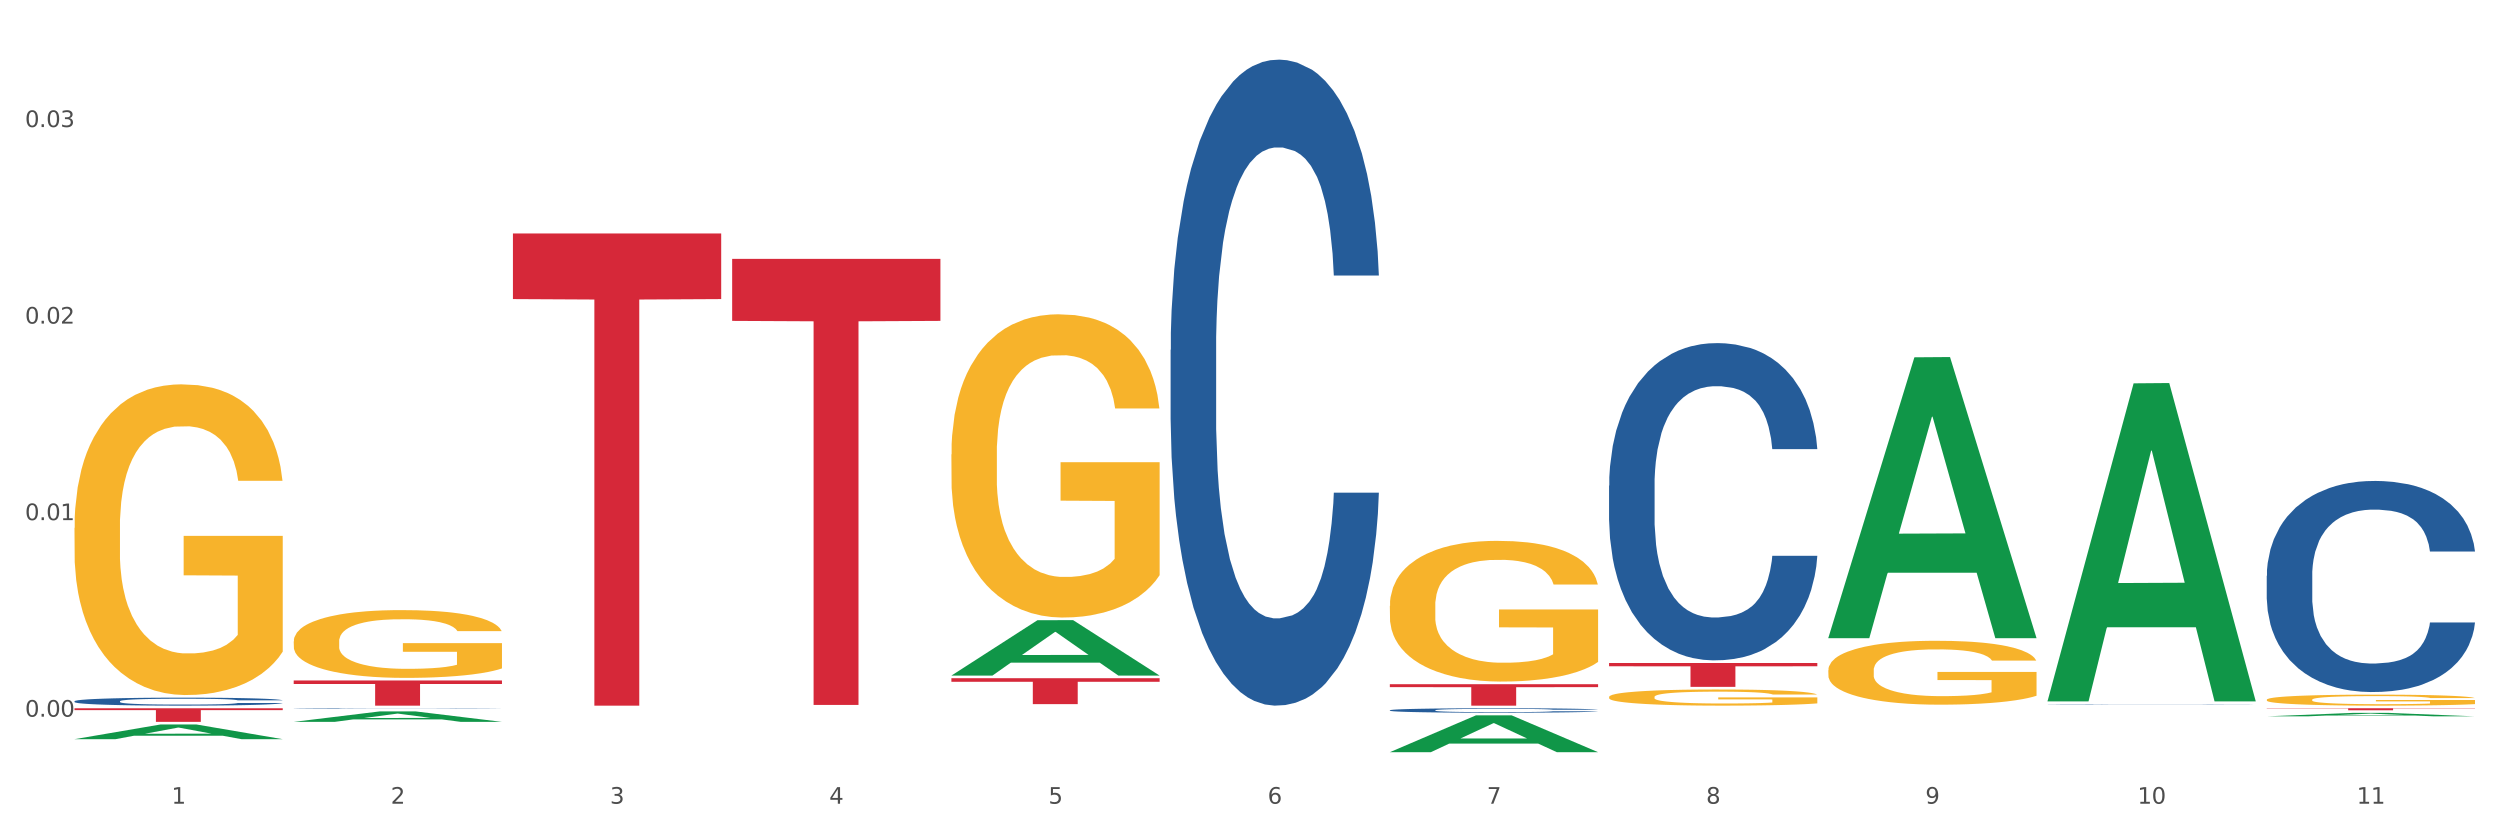 <?xml version="1.0" encoding="utf-8" standalone="no"?>
<!DOCTYPE svg PUBLIC "-//W3C//DTD SVG 1.1//EN"
  "http://www.w3.org/Graphics/SVG/1.1/DTD/svg11.dtd">
<svg xmlns:xlink="http://www.w3.org/1999/xlink" width="1080pt" height="360pt" viewBox="0 0 1080 360" xmlns="http://www.w3.org/2000/svg" version="1.1">
 <rect x="0" y="0" width="1080" height="360" fill="#333333" stroke="none"/>
 <defs>
  <style type="text/css">*{stroke-linejoin: round; stroke-linecap: butt}</style>
 </defs>
 <g id="figure_1">
  <g id="patch_1">
   <path d="M 0 360 
L 1080 360 
L 1080 0 
L 0 0 
z
" style="fill: #ffffff; stroke: #ffffff; stroke-linejoin: miter"/>
  </g>
  <g id="axes_1">
   <g id="matplotlib.axis_1">
    <g id="xtick_1">
     <g id="text_1">
      <!-- 1 -->
      <g style="fill: #4d4d4d" transform="translate(74.106 347.204) scale(0.096 -0.096)">
       <defs>
        <path id="DejaVuSans-31" d="M 794 531 
L 1825 531 
L 1825 4091 
L 703 3866 
L 703 4441 
L 1819 4666 
L 2450 4666 
L 2450 531 
L 3481 531 
L 3481 0 
L 794 0 
L 794 531 
z
" transform="scale(0.016)"/>
       </defs>
       <use xlink:href="#DejaVuSans-31"/>
      </g>
     </g>
    </g>
    <g id="xtick_2">
     <g id="text_2">
      <!-- 2 -->
      <g style="fill: #4d4d4d" transform="translate(168.812 347.204) scale(0.096 -0.096)">
       <defs>
        <path id="DejaVuSans-32" d="M 1228 531 
L 3431 531 
L 3431 0 
L 469 0 
L 469 531 
Q 828 903 1448 1529 
Q 2069 2156 2228 2338 
Q 2531 2678 2651 2914 
Q 2772 3150 2772 3378 
Q 2772 3750 2511 3984 
Q 2250 4219 1831 4219 
Q 1534 4219 1204 4116 
Q 875 4013 500 3803 
L 500 4441 
Q 881 4594 1212 4672 
Q 1544 4750 1819 4750 
Q 2544 4750 2975 4387 
Q 3406 4025 3406 3419 
Q 3406 3131 3298 2873 
Q 3191 2616 2906 2266 
Q 2828 2175 2409 1742 
Q 1991 1309 1228 531 
z
" transform="scale(0.016)"/>
       </defs>
       <use xlink:href="#DejaVuSans-32"/>
      </g>
     </g>
    </g>
    <g id="xtick_3">
     <g id="text_3">
      <!-- 3 -->
      <g style="fill: #4d4d4d" transform="translate(263.517 347.204) scale(0.096 -0.096)">
       <defs>
        <path id="DejaVuSans-33" d="M 2597 2516 
Q 3050 2419 3304 2112 
Q 3559 1806 3559 1356 
Q 3559 666 3084 287 
Q 2609 -91 1734 -91 
Q 1441 -91 1130 -33 
Q 819 25 488 141 
L 488 750 
Q 750 597 1062 519 
Q 1375 441 1716 441 
Q 2309 441 2620 675 
Q 2931 909 2931 1356 
Q 2931 1769 2642 2001 
Q 2353 2234 1838 2234 
L 1294 2234 
L 1294 2753 
L 1863 2753 
Q 2328 2753 2575 2939 
Q 2822 3125 2822 3475 
Q 2822 3834 2567 4026 
Q 2313 4219 1838 4219 
Q 1578 4219 1281 4162 
Q 984 4106 628 3988 
L 628 4550 
Q 988 4650 1302 4700 
Q 1616 4750 1894 4750 
Q 2613 4750 3031 4423 
Q 3450 4097 3450 3541 
Q 3450 3153 3228 2886 
Q 3006 2619 2597 2516 
z
" transform="scale(0.016)"/>
       </defs>
       <use xlink:href="#DejaVuSans-33"/>
      </g>
     </g>
    </g>
    <g id="xtick_4">
     <g id="text_4">
      <!-- 4 -->
      <g style="fill: #4d4d4d" transform="translate(358.223 347.204) scale(0.096 -0.096)">
       <defs>
        <path id="DejaVuSans-34" d="M 2419 4116 
L 825 1625 
L 2419 1625 
L 2419 4116 
z
M 2253 4666 
L 3047 4666 
L 3047 1625 
L 3713 1625 
L 3713 1100 
L 3047 1100 
L 3047 0 
L 2419 0 
L 2419 1100 
L 313 1100 
L 313 1709 
L 2253 4666 
z
" transform="scale(0.016)"/>
       </defs>
       <use xlink:href="#DejaVuSans-34"/>
      </g>
     </g>
    </g>
    <g id="xtick_5">
     <g id="text_5">
      <!-- 5 -->
      <g style="fill: #4d4d4d" transform="translate(452.928 347.204) scale(0.096 -0.096)">
       <defs>
        <path id="DejaVuSans-35" d="M 691 4666 
L 3169 4666 
L 3169 4134 
L 1269 4134 
L 1269 2991 
Q 1406 3038 1543 3061 
Q 1681 3084 1819 3084 
Q 2600 3084 3056 2656 
Q 3513 2228 3513 1497 
Q 3513 744 3044 326 
Q 2575 -91 1722 -91 
Q 1428 -91 1123 -41 
Q 819 9 494 109 
L 494 744 
Q 775 591 1075 516 
Q 1375 441 1709 441 
Q 2250 441 2565 725 
Q 2881 1009 2881 1497 
Q 2881 1984 2565 2268 
Q 2250 2553 1709 2553 
Q 1456 2553 1204 2497 
Q 953 2441 691 2322 
L 691 4666 
z
" transform="scale(0.016)"/>
       </defs>
       <use xlink:href="#DejaVuSans-35"/>
      </g>
     </g>
    </g>
    <g id="xtick_6">
     <g id="text_6">
      <!-- 6 -->
      <g style="fill: #4d4d4d" transform="translate(547.634 347.204) scale(0.096 -0.096)">
       <defs>
        <path id="DejaVuSans-36" d="M 2113 2584 
Q 1688 2584 1439 2293 
Q 1191 2003 1191 1497 
Q 1191 994 1439 701 
Q 1688 409 2113 409 
Q 2538 409 2786 701 
Q 3034 994 3034 1497 
Q 3034 2003 2786 2293 
Q 2538 2584 2113 2584 
z
M 3366 4563 
L 3366 3988 
Q 3128 4100 2886 4159 
Q 2644 4219 2406 4219 
Q 1781 4219 1451 3797 
Q 1122 3375 1075 2522 
Q 1259 2794 1537 2939 
Q 1816 3084 2150 3084 
Q 2853 3084 3261 2657 
Q 3669 2231 3669 1497 
Q 3669 778 3244 343 
Q 2819 -91 2113 -91 
Q 1303 -91 875 529 
Q 447 1150 447 2328 
Q 447 3434 972 4092 
Q 1497 4750 2381 4750 
Q 2619 4750 2861 4703 
Q 3103 4656 3366 4563 
z
" transform="scale(0.016)"/>
       </defs>
       <use xlink:href="#DejaVuSans-36"/>
      </g>
     </g>
    </g>
    <g id="xtick_7">
     <g id="text_7">
      <!-- 7 -->
      <g style="fill: #4d4d4d" transform="translate(642.339 347.204) scale(0.096 -0.096)">
       <defs>
        <path id="DejaVuSans-37" d="M 525 4666 
L 3525 4666 
L 3525 4397 
L 1831 0 
L 1172 0 
L 2766 4134 
L 525 4134 
L 525 4666 
z
" transform="scale(0.016)"/>
       </defs>
       <use xlink:href="#DejaVuSans-37"/>
      </g>
     </g>
    </g>
    <g id="xtick_8">
     <g id="text_8">
      <!-- 8 -->
      <g style="fill: #4d4d4d" transform="translate(737.044 347.204) scale(0.096 -0.096)">
       <defs>
        <path id="DejaVuSans-38" d="M 2034 2216 
Q 1584 2216 1326 1975 
Q 1069 1734 1069 1313 
Q 1069 891 1326 650 
Q 1584 409 2034 409 
Q 2484 409 2743 651 
Q 3003 894 3003 1313 
Q 3003 1734 2745 1975 
Q 2488 2216 2034 2216 
z
M 1403 2484 
Q 997 2584 770 2862 
Q 544 3141 544 3541 
Q 544 4100 942 4425 
Q 1341 4750 2034 4750 
Q 2731 4750 3128 4425 
Q 3525 4100 3525 3541 
Q 3525 3141 3298 2862 
Q 3072 2584 2669 2484 
Q 3125 2378 3379 2068 
Q 3634 1759 3634 1313 
Q 3634 634 3220 271 
Q 2806 -91 2034 -91 
Q 1263 -91 848 271 
Q 434 634 434 1313 
Q 434 1759 690 2068 
Q 947 2378 1403 2484 
z
M 1172 3481 
Q 1172 3119 1398 2916 
Q 1625 2713 2034 2713 
Q 2441 2713 2670 2916 
Q 2900 3119 2900 3481 
Q 2900 3844 2670 4047 
Q 2441 4250 2034 4250 
Q 1625 4250 1398 4047 
Q 1172 3844 1172 3481 
z
" transform="scale(0.016)"/>
       </defs>
       <use xlink:href="#DejaVuSans-38"/>
      </g>
     </g>
    </g>
    <g id="xtick_9">
     <g id="text_9">
      <!-- 9 -->
      <g style="fill: #4d4d4d" transform="translate(831.75 347.204) scale(0.096 -0.096)">
       <defs>
        <path id="DejaVuSans-39" d="M 703 97 
L 703 672 
Q 941 559 1184 500 
Q 1428 441 1663 441 
Q 2288 441 2617 861 
Q 2947 1281 2994 2138 
Q 2813 1869 2534 1725 
Q 2256 1581 1919 1581 
Q 1219 1581 811 2004 
Q 403 2428 403 3163 
Q 403 3881 828 4315 
Q 1253 4750 1959 4750 
Q 2769 4750 3195 4129 
Q 3622 3509 3622 2328 
Q 3622 1225 3098 567 
Q 2575 -91 1691 -91 
Q 1453 -91 1209 -44 
Q 966 3 703 97 
z
M 1959 2075 
Q 2384 2075 2632 2365 
Q 2881 2656 2881 3163 
Q 2881 3666 2632 3958 
Q 2384 4250 1959 4250 
Q 1534 4250 1286 3958 
Q 1038 3666 1038 3163 
Q 1038 2656 1286 2365 
Q 1534 2075 1959 2075 
z
" transform="scale(0.016)"/>
       </defs>
       <use xlink:href="#DejaVuSans-39"/>
      </g>
     </g>
    </g>
    <g id="xtick_10">
     <g id="text_10">
      <!-- 10 -->
      <g style="fill: #4d4d4d" transform="translate(923.401 347.204) scale(0.096 -0.096)">
       <defs>
        <path id="DejaVuSans-30" d="M 2034 4250 
Q 1547 4250 1301 3770 
Q 1056 3291 1056 2328 
Q 1056 1369 1301 889 
Q 1547 409 2034 409 
Q 2525 409 2770 889 
Q 3016 1369 3016 2328 
Q 3016 3291 2770 3770 
Q 2525 4250 2034 4250 
z
M 2034 4750 
Q 2819 4750 3233 4129 
Q 3647 3509 3647 2328 
Q 3647 1150 3233 529 
Q 2819 -91 2034 -91 
Q 1250 -91 836 529 
Q 422 1150 422 2328 
Q 422 3509 836 4129 
Q 1250 4750 2034 4750 
z
" transform="scale(0.016)"/>
       </defs>
       <use xlink:href="#DejaVuSans-31"/>
       <use xlink:href="#DejaVuSans-30" transform="translate(63.623 0)"/>
      </g>
     </g>
    </g>
    <g id="xtick_11">
     <g id="text_11">
      <!-- 11 -->
      <g style="fill: #4d4d4d" transform="translate(1018.107 347.204) scale(0.096 -0.096)">
       <use xlink:href="#DejaVuSans-31"/>
       <use xlink:href="#DejaVuSans-31" transform="translate(63.623 0)"/>
      </g>
     </g>
    </g>
    <g id="xtick_12"/>
    <g id="xtick_13"/>
    <g id="xtick_14"/>
    <g id="xtick_15"/>
    <g id="xtick_16"/>
    <g id="xtick_17"/>
    <g id="xtick_18"/>
    <g id="xtick_19"/>
    <g id="xtick_20"/>
    <g id="xtick_21"/>
   </g>
   <g id="matplotlib.axis_2">
    <g id="ytick_1">
     <g id="text_12">
      <!-- 0.00 -->
      <g style="fill: #4d4d4d" transform="translate(10.8 309.607) scale(0.096 -0.096)">
       <defs>
        <path id="DejaVuSans-2e" d="M 684 794 
L 1344 794 
L 1344 0 
L 684 0 
L 684 794 
z
" transform="scale(0.016)"/>
       </defs>
       <use xlink:href="#DejaVuSans-30"/>
       <use xlink:href="#DejaVuSans-2e" transform="translate(63.623 0)"/>
       <use xlink:href="#DejaVuSans-30" transform="translate(95.41 0)"/>
       <use xlink:href="#DejaVuSans-30" transform="translate(159.033 0)"/>
      </g>
     </g>
    </g>
    <g id="ytick_2">
     <g id="text_13">
      <!-- 0.01 -->
      <g style="fill: #4d4d4d" transform="translate(10.8 224.701) scale(0.096 -0.096)">
       <use xlink:href="#DejaVuSans-30"/>
       <use xlink:href="#DejaVuSans-2e" transform="translate(63.623 0)"/>
       <use xlink:href="#DejaVuSans-30" transform="translate(95.41 0)"/>
       <use xlink:href="#DejaVuSans-31" transform="translate(159.033 0)"/>
      </g>
     </g>
    </g>
    <g id="ytick_3">
     <g id="text_14">
      <!-- 0.02 -->
      <g style="fill: #4d4d4d" transform="translate(10.8 139.795) scale(0.096 -0.096)">
       <use xlink:href="#DejaVuSans-30"/>
       <use xlink:href="#DejaVuSans-2e" transform="translate(63.623 0)"/>
       <use xlink:href="#DejaVuSans-30" transform="translate(95.41 0)"/>
       <use xlink:href="#DejaVuSans-32" transform="translate(159.033 0)"/>
      </g>
     </g>
    </g>
    <g id="ytick_4">
     <g id="text_15">
      <!-- 0.03 -->
      <g style="fill: #4d4d4d" transform="translate(10.8 54.889) scale(0.096 -0.096)">
       <use xlink:href="#DejaVuSans-30"/>
       <use xlink:href="#DejaVuSans-2e" transform="translate(63.623 0)"/>
       <use xlink:href="#DejaVuSans-30" transform="translate(95.41 0)"/>
       <use xlink:href="#DejaVuSans-33" transform="translate(159.033 0)"/>
      </g>
     </g>
    </g>
    <g id="ytick_5"/>
    <g id="ytick_6"/>
    <g id="ytick_7"/>
   </g>
   <g id="PolyCollection_1">
    <path d="M 32.175 319.317 
L 32.268 319.311 
L 69.369 312.967 
L 84.766 312.961 
L 122.145 319.329 
L 104.337 319.329 
L 96.267 317.846 
L 57.96 317.846 
L 57.682 317.87 
L 49.891 319.329 
L 32.175 319.329 
L 32.175 319.317 
L 62.783 316.961 
L 91.444 316.955 
L 77.253 314.318 
L 77.067 314.307 
L 76.882 314.324 
L 62.691 316.955 
L 62.783 316.961 
L 32.175 319.317 
z
" clip-path="url(#p301317fe0a)" style="fill: #109648"/>
    <path d="M 600.408 295.562 
L 690.378 295.562 
L 690.378 296.851 
L 654.987 296.86 
L 654.987 304.839 
L 635.586 304.839 
L 635.586 296.86 
L 600.408 296.851 
L 600.408 295.571 
L 600.408 295.562 
z
" clip-path="url(#p301317fe0a)" style="fill: #d62839"/>
    <path d="M 410.997 292.987 
L 500.967 292.987 
L 500.967 294.542 
L 465.576 294.552 
L 465.576 304.177 
L 446.175 304.177 
L 446.175 294.552 
L 410.997 294.542 
L 410.997 292.997 
L 410.997 292.987 
z
" clip-path="url(#p301317fe0a)" style="fill: #d62839"/>
    <path d="M 32.175 228.058 
L 32.281 227.935 
L 32.281 223.522 
L 32.494 219.722 
L 33.556 210.528 
L 35.149 202.928 
L 36.318 198.882 
L 37.486 195.573 
L 38.867 192.263 
L 40.567 188.83 
L 43.647 183.804 
L 45.559 181.23 
L 47.896 178.533 
L 52.145 174.61 
L 55.225 172.404 
L 58.412 170.565 
L 63.617 168.358 
L 67.016 167.378 
L 70.627 166.642 
L 74.983 166.152 
L 78.275 166.029 
L 85.499 166.397 
L 91.659 167.5 
L 94.634 168.358 
L 98.458 169.829 
L 100.476 170.81 
L 103.769 172.771 
L 107.168 175.346 
L 109.505 177.552 
L 113.01 181.72 
L 115.666 185.888 
L 118.109 191.037 
L 119.383 194.592 
L 120.339 197.902 
L 121.189 201.702 
L 122.039 207.709 
L 102.919 207.709 
L 102.175 203.418 
L 101.007 199.373 
L 99.307 195.45 
L 97.82 192.998 
L 95.271 189.934 
L 92.934 187.972 
L 90.491 186.501 
L 87.517 185.275 
L 85.18 184.662 
L 81.887 184.172 
L 75.407 184.295 
L 71.052 185.275 
L 68.078 186.501 
L 66.166 187.604 
L 64.467 188.83 
L 62.555 190.546 
L 60.324 193.121 
L 58.731 195.45 
L 57.137 198.392 
L 55.863 201.334 
L 54.694 204.767 
L 53.738 208.444 
L 52.995 212.244 
L 52.357 216.903 
L 51.826 224.625 
L 51.826 241.42 
L 52.039 245.22 
L 52.57 250.246 
L 53.207 254.046 
L 54.269 258.582 
L 55.225 261.647 
L 57.031 266.06 
L 59.049 269.737 
L 60.643 272.066 
L 62.236 274.028 
L 64.998 276.725 
L 68.078 278.931 
L 70.734 280.28 
L 74.345 281.506 
L 76.788 281.996 
L 78.913 282.241 
L 84.118 282.241 
L 87.835 281.873 
L 91.978 281.015 
L 95.165 279.912 
L 97.82 278.563 
L 100.795 276.357 
L 102.707 274.273 
L 102.707 248.652 
L 79.338 248.53 
L 79.338 231.49 
L 122.145 231.49 
L 122.145 281.506 
L 120.339 284.08 
L 118.321 286.409 
L 116.197 288.493 
L 113.01 291.067 
L 109.186 293.519 
L 105.787 295.235 
L 102.175 296.706 
L 97.927 298.055 
L 92.403 299.281 
L 89.004 299.771 
L 84.755 300.139 
L 79.763 300.261 
L 75.407 300.016 
L 71.159 299.403 
L 66.697 298.3 
L 62.342 296.706 
L 59.049 295.113 
L 55.756 293.151 
L 52.251 290.577 
L 49.489 288.125 
L 47.365 285.919 
L 45.028 283.099 
L 42.479 279.422 
L 40.567 276.112 
L 38.867 272.679 
L 37.061 268.266 
L 35.787 264.466 
L 34.512 259.685 
L 33.768 256.13 
L 32.919 250.614 
L 32.281 242.891 
L 32.175 228.058 
z
" clip-path="url(#p301317fe0a)" style="fill: #f7b32b"/>
    <path d="M 221.586 100.857 
L 311.556 100.857 
L 311.556 129.204 
L 276.165 129.396 
L 276.165 304.839 
L 256.764 304.839 
L 256.764 129.396 
L 221.586 129.204 
L 221.586 101.049 
L 221.586 100.857 
z
" clip-path="url(#p301317fe0a)" style="fill: #d62839"/>
    <path d="M 126.88 293.969 
L 216.851 293.969 
L 216.851 295.48 
L 181.46 295.49 
L 181.46 304.839 
L 162.058 304.839 
L 162.058 295.49 
L 126.88 295.48 
L 126.88 293.98 
L 126.88 293.969 
z
" clip-path="url(#p301317fe0a)" style="fill: #d62839"/>
    <path d="M 32.175 302.935 
L 32.281 302.932 
L 32.281 302.844 
L 32.6 302.724 
L 33.77 302.503 
L 35.259 302.336 
L 37.811 302.14 
L 39.194 302.058 
L 41.002 301.966 
L 44.724 301.818 
L 48.978 301.691 
L 51.956 301.622 
L 54.189 301.578 
L 59.187 301.499 
L 62.059 301.464 
L 65.036 301.436 
L 67.589 301.417 
L 71.843 301.395 
L 75.246 301.385 
L 79.181 301.382 
L 82.477 301.385 
L 86.838 301.398 
L 93.219 301.436 
L 95.665 301.458 
L 98.961 301.496 
L 102.365 301.546 
L 105.13 301.597 
L 108.32 301.669 
L 111.617 301.764 
L 114.807 301.884 
L 117.041 301.995 
L 118.848 302.111 
L 120.444 302.253 
L 121.613 302.408 
L 122.145 302.538 
L 102.684 302.538 
L 102.152 302.421 
L 101.088 302.294 
L 100.025 302.209 
L 98.855 302.14 
L 97.047 302.061 
L 95.452 302.01 
L 92.793 301.95 
L 90.347 301.912 
L 88.327 301.89 
L 85.881 301.871 
L 80.67 301.852 
L 76.947 301.852 
L 74.608 301.859 
L 71.736 301.875 
L 69.29 301.897 
L 66.419 301.935 
L 64.186 301.976 
L 61.952 302.029 
L 60.676 302.067 
L 58.762 302.137 
L 57.486 302.193 
L 55.784 302.291 
L 54.827 302.361 
L 53.126 302.541 
L 52.381 302.673 
L 52.062 302.765 
L 51.849 302.866 
L 51.849 303.358 
L 52.487 303.579 
L 53.019 303.674 
L 53.87 303.782 
L 55.465 303.92 
L 57.805 304.056 
L 60.251 304.154 
L 62.271 304.214 
L 64.186 304.258 
L 66.1 304.293 
L 68.44 304.325 
L 70.354 304.344 
L 73.225 304.362 
L 76.628 304.372 
L 79.287 304.372 
L 84.711 304.356 
L 87.157 304.34 
L 89.496 304.318 
L 92.049 304.284 
L 94.069 304.246 
L 95.239 304.217 
L 97.153 304.157 
L 98.642 304.094 
L 99.919 304.021 
L 100.769 303.958 
L 101.726 303.864 
L 102.471 303.756 
L 102.684 303.699 
L 122.145 303.699 
L 121.72 303.813 
L 120.975 303.924 
L 119.487 304.072 
L 118.317 304.157 
L 116.509 304.261 
L 114.595 304.35 
L 111.936 304.448 
L 109.49 304.52 
L 106.937 304.583 
L 104.172 304.64 
L 99.174 304.719 
L 97.366 304.741 
L 93.538 304.779 
L 90.56 304.801 
L 86.2 304.823 
L 81.733 304.836 
L 77.054 304.839 
L 72.906 304.833 
L 68.333 304.814 
L 65.462 304.795 
L 62.271 304.767 
L 58.549 304.722 
L 55.04 304.669 
L 51.743 304.606 
L 48.659 304.533 
L 45.788 304.451 
L 42.065 304.315 
L 39.3 304.183 
L 37.28 304.059 
L 35.897 303.955 
L 34.515 303.823 
L 33.77 303.731 
L 32.6 303.51 
L 32.175 303.305 
L 32.175 302.935 
z
" clip-path="url(#p301317fe0a)" style="fill: #255c99"/>
    <path d="M 126.88 306.067 
L 126.987 306.067 
L 126.987 306.061 
L 127.306 306.053 
L 128.476 306.038 
L 129.965 306.026 
L 132.517 306.012 
L 133.899 306.007 
L 135.707 306 
L 139.43 305.99 
L 143.683 305.981 
L 146.661 305.977 
L 148.894 305.974 
L 153.893 305.968 
L 156.764 305.966 
L 159.742 305.964 
L 162.294 305.962 
L 166.548 305.961 
L 169.951 305.96 
L 173.886 305.96 
L 177.183 305.96 
L 181.543 305.961 
L 187.924 305.964 
L 190.37 305.965 
L 193.667 305.968 
L 197.07 305.971 
L 199.835 305.975 
L 203.025 305.98 
L 206.322 305.986 
L 209.513 305.995 
L 211.746 306.002 
L 213.554 306.01 
L 215.149 306.02 
L 216.319 306.031 
L 216.851 306.04 
L 197.389 306.04 
L 196.857 306.032 
L 195.794 306.023 
L 194.73 306.017 
L 193.561 306.012 
L 191.753 306.007 
L 190.157 306.003 
L 187.499 305.999 
L 185.053 305.997 
L 183.032 305.995 
L 180.586 305.994 
L 175.375 305.993 
L 171.653 305.993 
L 169.313 305.993 
L 166.442 305.994 
L 163.996 305.996 
L 161.124 305.998 
L 158.891 306.001 
L 156.658 306.005 
L 155.382 306.007 
L 153.467 306.012 
L 152.191 306.016 
L 150.49 306.023 
L 149.533 306.028 
L 147.831 306.04 
L 147.087 306.049 
L 146.768 306.056 
L 146.555 306.063 
L 146.555 306.097 
L 147.193 306.112 
L 147.725 306.119 
L 148.575 306.126 
L 150.171 306.136 
L 152.51 306.145 
L 154.956 306.152 
L 156.977 306.156 
L 158.891 306.159 
L 160.805 306.161 
L 163.145 306.164 
L 165.059 306.165 
L 167.931 306.166 
L 171.334 306.167 
L 173.993 306.167 
L 179.416 306.166 
L 181.862 306.165 
L 184.202 306.163 
L 186.754 306.161 
L 188.775 306.158 
L 189.945 306.156 
L 191.859 306.152 
L 193.348 306.148 
L 194.624 306.143 
L 195.475 306.138 
L 196.432 306.132 
L 197.176 306.124 
L 197.389 306.12 
L 216.851 306.12 
L 216.425 306.128 
L 215.681 306.136 
L 214.192 306.146 
L 213.022 306.152 
L 211.214 306.159 
L 209.3 306.165 
L 206.641 306.172 
L 204.195 306.177 
L 201.643 306.182 
L 198.878 306.185 
L 193.88 306.191 
L 192.072 306.192 
L 188.243 306.195 
L 185.265 306.197 
L 180.905 306.198 
L 176.439 306.199 
L 171.759 306.199 
L 167.612 306.199 
L 163.039 306.197 
L 160.167 306.196 
L 156.977 306.194 
L 153.255 306.191 
L 149.745 306.187 
L 146.448 306.183 
L 143.364 306.178 
L 140.493 306.172 
L 136.771 306.163 
L 134.006 306.154 
L 131.985 306.145 
L 130.603 306.138 
L 129.22 306.129 
L 128.476 306.123 
L 127.306 306.107 
L 126.88 306.093 
L 126.88 306.067 
z
" clip-path="url(#p301317fe0a)" style="fill: #255c99"/>
    <path d="M 505.702 151.154 
L 505.809 150.899 
L 505.809 143.763 
L 506.128 134.078 
L 507.298 116.237 
L 508.786 102.729 
L 511.339 86.928 
L 512.721 80.301 
L 514.529 72.91 
L 518.251 60.931 
L 522.505 50.736 
L 525.483 45.129 
L 527.716 41.561 
L 532.715 35.19 
L 535.586 32.386 
L 538.564 30.092 
L 541.116 28.563 
L 545.37 26.779 
L 548.773 26.014 
L 552.708 25.759 
L 556.005 26.014 
L 560.365 27.034 
L 566.746 30.092 
L 569.192 31.876 
L 572.489 34.935 
L 575.892 39.013 
L 578.657 43.09 
L 581.847 48.952 
L 585.144 56.598 
L 588.335 66.283 
L 590.568 75.204 
L 592.376 84.634 
L 593.971 96.103 
L 595.141 108.591 
L 595.673 119.041 
L 576.211 119.041 
L 575.679 109.611 
L 574.616 99.416 
L 573.552 92.535 
L 572.382 86.928 
L 570.575 80.556 
L 568.979 76.478 
L 566.321 71.636 
L 563.875 68.577 
L 561.854 66.793 
L 559.408 65.264 
L 554.197 63.735 
L 550.475 63.735 
L 548.135 64.244 
L 545.264 65.519 
L 542.818 67.303 
L 539.946 70.361 
L 537.713 73.675 
L 535.48 78.007 
L 534.204 81.066 
L 532.289 86.673 
L 531.013 91.26 
L 529.312 99.161 
L 528.354 104.768 
L 526.653 119.296 
L 525.908 130 
L 525.589 137.391 
L 525.377 145.547 
L 525.377 185.306 
L 526.015 203.147 
L 526.547 210.793 
L 527.397 219.459 
L 528.993 230.673 
L 531.332 241.632 
L 533.778 249.533 
L 535.799 254.375 
L 537.713 257.944 
L 539.627 260.747 
L 541.967 263.296 
L 543.881 264.825 
L 546.753 266.354 
L 550.156 267.119 
L 552.814 267.119 
L 558.238 265.845 
L 560.684 264.57 
L 563.024 262.786 
L 565.576 259.983 
L 567.597 256.924 
L 568.767 254.63 
L 570.681 249.788 
L 572.17 244.691 
L 573.446 238.829 
L 574.297 233.731 
L 575.254 226.085 
L 575.998 217.42 
L 576.211 212.832 
L 595.673 212.832 
L 595.247 222.007 
L 594.503 230.928 
L 593.014 242.906 
L 591.844 249.788 
L 590.036 258.199 
L 588.122 265.335 
L 585.463 273.236 
L 583.017 279.098 
L 580.465 284.195 
L 577.7 288.783 
L 572.701 295.154 
L 570.894 296.938 
L 567.065 299.997 
L 564.087 301.781 
L 559.727 303.565 
L 555.26 304.584 
L 550.581 304.839 
L 546.434 304.329 
L 541.861 302.8 
L 538.989 301.271 
L 535.799 298.977 
L 532.077 295.409 
L 528.567 291.076 
L 525.27 285.979 
L 522.186 280.117 
L 519.315 273.491 
L 515.593 262.531 
L 512.828 251.827 
L 510.807 241.887 
L 509.425 233.476 
L 508.042 222.772 
L 507.298 215.381 
L 506.128 197.54 
L 505.702 180.974 
L 505.702 151.154 
z
" clip-path="url(#p301317fe0a)" style="fill: #255c99"/>
    <path d="M 600.408 306.83 
L 600.514 306.828 
L 600.514 306.778 
L 600.833 306.711 
L 602.003 306.587 
L 603.492 306.494 
L 606.044 306.384 
L 607.427 306.338 
L 609.235 306.287 
L 612.957 306.204 
L 617.211 306.133 
L 620.189 306.094 
L 622.422 306.07 
L 627.42 306.025 
L 630.292 306.006 
L 633.269 305.99 
L 635.822 305.979 
L 640.076 305.967 
L 643.479 305.962 
L 647.414 305.96 
L 650.71 305.962 
L 655.071 305.969 
L 661.451 305.99 
L 663.897 306.002 
L 667.194 306.024 
L 670.597 306.052 
L 673.362 306.08 
L 676.553 306.121 
L 679.85 306.174 
L 683.04 306.241 
L 685.273 306.303 
L 687.081 306.368 
L 688.677 306.448 
L 689.846 306.534 
L 690.378 306.607 
L 670.916 306.607 
L 670.385 306.542 
L 669.321 306.471 
L 668.258 306.423 
L 667.088 306.384 
L 665.28 306.34 
L 663.685 306.312 
L 661.026 306.278 
L 658.58 306.257 
L 656.559 306.245 
L 654.113 306.234 
L 648.902 306.223 
L 645.18 306.223 
L 642.841 306.227 
L 639.969 306.236 
L 637.523 306.248 
L 634.652 306.269 
L 632.419 306.292 
L 630.185 306.322 
L 628.909 306.344 
L 626.995 306.382 
L 625.719 306.414 
L 624.017 306.469 
L 623.06 306.508 
L 621.358 306.609 
L 620.614 306.683 
L 620.295 306.734 
L 620.082 306.791 
L 620.082 307.066 
L 620.72 307.19 
L 621.252 307.243 
L 622.103 307.303 
L 623.698 307.381 
L 626.038 307.457 
L 628.484 307.512 
L 630.504 307.545 
L 632.419 307.57 
L 634.333 307.59 
L 636.672 307.607 
L 638.587 307.618 
L 641.458 307.629 
L 644.861 307.634 
L 647.52 307.634 
L 652.944 307.625 
L 655.39 307.616 
L 657.729 307.604 
L 660.282 307.584 
L 662.302 307.563 
L 663.472 307.547 
L 665.386 307.514 
L 666.875 307.478 
L 668.151 307.438 
L 669.002 307.402 
L 669.959 307.349 
L 670.704 307.289 
L 670.916 307.257 
L 690.378 307.257 
L 689.953 307.321 
L 689.208 307.383 
L 687.719 307.466 
L 686.55 307.514 
L 684.742 307.572 
L 682.827 307.621 
L 680.169 307.676 
L 677.723 307.717 
L 675.17 307.752 
L 672.405 307.784 
L 667.407 307.828 
L 665.599 307.841 
L 661.771 307.862 
L 658.793 307.874 
L 654.433 307.887 
L 649.966 307.894 
L 645.287 307.895 
L 641.139 307.892 
L 636.566 307.881 
L 633.695 307.871 
L 630.504 307.855 
L 626.782 307.83 
L 623.273 307.8 
L 619.976 307.765 
L 616.892 307.724 
L 614.02 307.678 
L 610.298 307.602 
L 607.533 307.528 
L 605.513 307.459 
L 604.13 307.401 
L 602.748 307.326 
L 602.003 307.275 
L 600.833 307.151 
L 600.408 307.036 
L 600.408 306.83 
z
" clip-path="url(#p301317fe0a)" style="fill: #255c99"/>
    <path d="M 695.113 209.803 
L 695.22 209.678 
L 695.22 206.173 
L 695.539 201.416 
L 696.709 192.654 
L 698.197 186.02 
L 700.75 178.259 
L 702.132 175.005 
L 703.94 171.375 
L 707.662 165.492 
L 711.916 160.485 
L 714.894 157.731 
L 717.127 155.979 
L 722.126 152.849 
L 724.997 151.473 
L 727.975 150.346 
L 730.527 149.595 
L 734.781 148.719 
L 738.184 148.343 
L 742.119 148.218 
L 745.416 148.343 
L 749.776 148.844 
L 756.157 150.346 
L 758.603 151.222 
L 761.9 152.724 
L 765.303 154.727 
L 768.068 156.73 
L 771.258 159.609 
L 774.555 163.364 
L 777.746 168.12 
L 779.979 172.501 
L 781.787 177.133 
L 783.382 182.766 
L 784.552 188.899 
L 785.084 194.031 
L 765.622 194.031 
L 765.09 189.4 
L 764.027 184.393 
L 762.963 181.013 
L 761.793 178.259 
L 759.985 175.13 
L 758.39 173.127 
L 755.732 170.749 
L 753.286 169.247 
L 751.265 168.371 
L 748.819 167.62 
L 743.608 166.869 
L 739.886 166.869 
L 737.546 167.119 
L 734.675 167.745 
L 732.229 168.621 
L 729.357 170.123 
L 727.124 171.75 
L 724.891 173.878 
L 723.615 175.38 
L 721.7 178.134 
L 720.424 180.387 
L 718.723 184.268 
L 717.765 187.021 
L 716.064 194.156 
L 715.319 199.413 
L 715 203.043 
L 714.788 207.049 
L 714.788 226.576 
L 715.426 235.338 
L 715.958 239.093 
L 716.808 243.349 
L 718.404 248.856 
L 720.743 254.239 
L 723.189 258.119 
L 725.21 260.497 
L 727.124 262.25 
L 729.038 263.627 
L 731.378 264.878 
L 733.292 265.63 
L 736.164 266.381 
L 739.567 266.756 
L 742.225 266.756 
L 747.649 266.13 
L 750.095 265.504 
L 752.435 264.628 
L 754.987 263.251 
L 757.008 261.749 
L 758.178 260.623 
L 760.092 258.244 
L 761.581 255.741 
L 762.857 252.862 
L 763.708 250.359 
L 764.665 246.603 
L 765.409 242.348 
L 765.622 240.094 
L 785.084 240.094 
L 784.658 244.601 
L 783.914 248.982 
L 782.425 254.865 
L 781.255 258.244 
L 779.447 262.375 
L 777.533 265.88 
L 774.874 269.76 
L 772.428 272.639 
L 769.876 275.143 
L 767.111 277.396 
L 762.112 280.525 
L 760.305 281.401 
L 756.476 282.903 
L 753.498 283.779 
L 749.138 284.656 
L 744.671 285.156 
L 739.992 285.282 
L 735.845 285.031 
L 731.272 284.28 
L 728.4 283.529 
L 725.21 282.403 
L 721.488 280.65 
L 717.978 278.522 
L 714.681 276.019 
L 711.597 273.14 
L 708.726 269.885 
L 705.004 264.503 
L 702.239 259.246 
L 700.218 254.364 
L 698.836 250.233 
L 697.453 244.976 
L 696.709 241.346 
L 695.539 232.584 
L 695.113 224.448 
L 695.113 209.803 
z
" clip-path="url(#p301317fe0a)" style="fill: #255c99"/>
    <path d="M 884.524 304.209 
L 884.631 304.208 
L 884.631 304.204 
L 884.95 304.198 
L 886.12 304.188 
L 887.608 304.18 
L 890.161 304.17 
L 891.543 304.166 
L 893.351 304.162 
L 897.073 304.154 
L 901.327 304.148 
L 904.305 304.145 
L 906.538 304.143 
L 911.537 304.139 
L 914.408 304.137 
L 917.386 304.136 
L 919.938 304.135 
L 924.192 304.134 
L 927.595 304.134 
L 931.53 304.133 
L 934.827 304.134 
L 939.187 304.134 
L 945.568 304.136 
L 948.014 304.137 
L 951.311 304.139 
L 954.714 304.141 
L 957.479 304.144 
L 960.669 304.147 
L 963.966 304.152 
L 967.157 304.158 
L 969.39 304.163 
L 971.198 304.169 
L 972.793 304.176 
L 973.963 304.183 
L 974.495 304.189 
L 955.033 304.189 
L 954.501 304.184 
L 953.438 304.178 
L 952.374 304.173 
L 951.204 304.17 
L 949.396 304.166 
L 947.801 304.164 
L 945.143 304.161 
L 942.697 304.159 
L 940.676 304.158 
L 938.23 304.157 
L 933.019 304.156 
L 929.297 304.156 
L 926.957 304.156 
L 924.086 304.157 
L 921.64 304.158 
L 918.768 304.16 
L 916.535 304.162 
L 914.302 304.165 
L 913.026 304.167 
L 911.111 304.17 
L 909.835 304.173 
L 908.134 304.177 
L 907.176 304.181 
L 905.475 304.189 
L 904.73 304.196 
L 904.411 304.2 
L 904.199 304.205 
L 904.199 304.229 
L 904.837 304.24 
L 905.368 304.244 
L 906.219 304.25 
L 907.814 304.256 
L 910.154 304.263 
L 912.6 304.268 
L 914.621 304.27 
L 916.535 304.273 
L 918.449 304.274 
L 920.789 304.276 
L 922.703 304.277 
L 925.575 304.278 
L 928.978 304.278 
L 931.636 304.278 
L 937.06 304.277 
L 939.506 304.277 
L 941.846 304.276 
L 944.398 304.274 
L 946.419 304.272 
L 947.589 304.271 
L 949.503 304.268 
L 950.992 304.265 
L 952.268 304.261 
L 953.119 304.258 
L 954.076 304.254 
L 954.82 304.248 
L 955.033 304.246 
L 974.495 304.246 
L 974.069 304.251 
L 973.325 304.256 
L 971.836 304.264 
L 970.666 304.268 
L 968.858 304.273 
L 966.944 304.277 
L 964.285 304.282 
L 961.839 304.285 
L 959.287 304.288 
L 956.522 304.291 
L 951.523 304.295 
L 949.715 304.296 
L 945.887 304.298 
L 942.909 304.299 
L 938.549 304.3 
L 934.082 304.301 
L 929.403 304.301 
L 925.256 304.3 
L 920.683 304.3 
L 917.811 304.299 
L 914.621 304.297 
L 910.899 304.295 
L 907.389 304.293 
L 904.092 304.289 
L 901.008 304.286 
L 898.137 304.282 
L 894.415 304.275 
L 891.65 304.269 
L 889.629 304.263 
L 888.246 304.258 
L 886.864 304.252 
L 886.12 304.247 
L 884.95 304.236 
L 884.524 304.226 
L 884.524 304.209 
z
" clip-path="url(#p301317fe0a)" style="fill: #255c99"/>
    <path d="M 979.23 248.743 
L 979.336 248.659 
L 979.336 246.327 
L 979.655 243.162 
L 980.825 237.332 
L 982.314 232.918 
L 984.866 227.755 
L 986.249 225.589 
L 988.057 223.174 
L 991.779 219.259 
L 996.033 215.928 
L 999.01 214.096 
L 1001.244 212.93 
L 1006.242 210.848 
L 1009.114 209.932 
L 1012.091 209.182 
L 1014.644 208.682 
L 1018.898 208.099 
L 1022.301 207.849 
L 1026.236 207.766 
L 1029.532 207.849 
L 1033.893 208.183 
L 1040.273 209.182 
L 1042.719 209.765 
L 1046.016 210.764 
L 1049.419 212.097 
L 1052.184 213.43 
L 1055.375 215.345 
L 1058.672 217.844 
L 1061.862 221.008 
L 1064.095 223.923 
L 1065.903 227.005 
L 1067.498 230.753 
L 1068.668 234.834 
L 1069.2 238.249 
L 1049.738 238.249 
L 1049.207 235.167 
L 1048.143 231.836 
L 1047.08 229.587 
L 1045.91 227.755 
L 1044.102 225.672 
L 1042.507 224.34 
L 1039.848 222.757 
L 1037.402 221.758 
L 1035.381 221.175 
L 1032.935 220.675 
L 1027.724 220.176 
L 1024.002 220.176 
L 1021.663 220.342 
L 1018.791 220.759 
L 1016.345 221.342 
L 1013.474 222.341 
L 1011.24 223.424 
L 1009.007 224.84 
L 1007.731 225.839 
L 1005.817 227.671 
L 1004.541 229.17 
L 1002.839 231.752 
L 1001.882 233.585 
L 1000.18 238.332 
L 999.436 241.83 
L 999.117 244.245 
L 998.904 246.91 
L 998.904 259.903 
L 999.542 265.733 
L 1000.074 268.231 
L 1000.925 271.063 
L 1002.52 274.728 
L 1004.86 278.309 
L 1007.306 280.891 
L 1009.326 282.473 
L 1011.24 283.639 
L 1013.155 284.555 
L 1015.494 285.388 
L 1017.409 285.888 
L 1020.28 286.388 
L 1023.683 286.638 
L 1026.342 286.638 
L 1031.766 286.221 
L 1034.212 285.805 
L 1036.551 285.222 
L 1039.104 284.306 
L 1041.124 283.306 
L 1042.294 282.557 
L 1044.208 280.974 
L 1045.697 279.308 
L 1046.973 277.393 
L 1047.824 275.727 
L 1048.781 273.229 
L 1049.526 270.397 
L 1049.738 268.898 
L 1069.2 268.898 
L 1068.775 271.896 
L 1068.03 274.811 
L 1066.541 278.725 
L 1065.371 280.974 
L 1063.564 283.723 
L 1061.649 286.055 
L 1058.991 288.636 
L 1056.545 290.552 
L 1053.992 292.218 
L 1051.227 293.717 
L 1046.229 295.799 
L 1044.421 296.382 
L 1040.592 297.381 
L 1037.615 297.964 
L 1033.254 298.547 
L 1028.788 298.881 
L 1024.109 298.964 
L 1019.961 298.797 
L 1015.388 298.298 
L 1012.517 297.798 
L 1009.326 297.048 
L 1005.604 295.882 
L 1002.095 294.466 
L 998.798 292.801 
L 995.714 290.885 
L 992.842 288.72 
L 989.12 285.138 
L 986.355 281.64 
L 984.334 278.392 
L 982.952 275.644 
L 981.569 272.146 
L 980.825 269.731 
L 979.655 263.901 
L 979.23 258.487 
L 979.23 248.743 
z
" clip-path="url(#p301317fe0a)" style="fill: #255c99"/>
    <path d="M 32.175 305.96 
L 122.145 305.96 
L 122.145 306.777 
L 86.754 306.783 
L 86.754 311.841 
L 67.353 311.841 
L 67.353 306.783 
L 32.175 306.777 
L 32.175 305.966 
L 32.175 305.96 
z
" clip-path="url(#p301317fe0a)" style="fill: #d62839"/>
    <path d="M 979.23 302.282 
L 979.336 302.277 
L 979.336 302.121 
L 979.548 301.986 
L 980.611 301.661 
L 982.204 301.392 
L 983.372 301.248 
L 984.541 301.131 
L 985.922 301.014 
L 987.621 300.892 
L 990.702 300.714 
L 992.614 300.623 
L 994.951 300.528 
L 999.2 300.389 
L 1002.28 300.31 
L 1005.467 300.245 
L 1010.672 300.167 
L 1014.071 300.132 
L 1017.682 300.106 
L 1022.037 300.089 
L 1025.33 300.085 
L 1032.553 300.098 
L 1038.714 300.137 
L 1041.688 300.167 
L 1045.512 300.219 
L 1047.531 300.254 
L 1050.824 300.323 
L 1054.223 300.415 
L 1056.56 300.493 
L 1060.065 300.64 
L 1062.72 300.788 
L 1065.164 300.97 
L 1066.438 301.096 
L 1067.394 301.214 
L 1068.244 301.348 
L 1069.094 301.561 
L 1049.974 301.561 
L 1049.23 301.409 
L 1048.062 301.266 
L 1046.362 301.127 
L 1044.875 301.04 
L 1042.326 300.931 
L 1039.989 300.862 
L 1037.546 300.81 
L 1034.572 300.766 
L 1032.235 300.745 
L 1028.942 300.727 
L 1022.462 300.732 
L 1018.107 300.766 
L 1015.133 300.81 
L 1013.221 300.849 
L 1011.521 300.892 
L 1009.609 300.953 
L 1007.379 301.044 
L 1005.785 301.127 
L 1004.192 301.231 
L 1002.917 301.335 
L 1001.749 301.457 
L 1000.793 301.587 
L 1000.049 301.722 
L 999.412 301.887 
L 998.881 302.16 
L 998.881 302.755 
L 999.093 302.89 
L 999.624 303.068 
L 1000.262 303.202 
L 1001.324 303.363 
L 1002.28 303.471 
L 1004.086 303.628 
L 1006.104 303.758 
L 1007.697 303.841 
L 1009.291 303.91 
L 1012.052 304.006 
L 1015.133 304.084 
L 1017.788 304.131 
L 1021.4 304.175 
L 1023.843 304.192 
L 1025.968 304.201 
L 1031.172 304.201 
L 1034.89 304.188 
L 1039.033 304.158 
L 1042.22 304.118 
L 1044.875 304.071 
L 1047.849 303.993 
L 1049.761 303.919 
L 1049.761 303.011 
L 1026.392 303.007 
L 1026.392 302.403 
L 1069.2 302.403 
L 1069.2 304.175 
L 1067.394 304.266 
L 1065.376 304.349 
L 1063.252 304.422 
L 1060.065 304.514 
L 1056.241 304.6 
L 1052.842 304.661 
L 1049.23 304.713 
L 1044.981 304.761 
L 1039.458 304.804 
L 1036.059 304.822 
L 1031.81 304.835 
L 1026.817 304.839 
L 1022.462 304.831 
L 1018.213 304.809 
L 1013.752 304.77 
L 1009.397 304.713 
L 1006.104 304.657 
L 1002.811 304.587 
L 999.306 304.496 
L 996.544 304.409 
L 994.42 304.331 
L 992.083 304.231 
L 989.533 304.101 
L 987.621 303.984 
L 985.922 303.862 
L 984.116 303.706 
L 982.841 303.571 
L 981.567 303.402 
L 980.823 303.276 
L 979.973 303.081 
L 979.336 302.807 
L 979.23 302.282 
z
" clip-path="url(#p301317fe0a)" style="fill: #f7b32b"/>
    <path d="M 789.819 289.575 
L 789.925 289.55 
L 789.925 288.642 
L 790.138 287.86 
L 791.2 285.97 
L 792.793 284.407 
L 793.962 283.575 
L 795.13 282.894 
L 796.511 282.213 
L 798.21 281.507 
L 801.291 280.474 
L 803.203 279.944 
L 805.54 279.39 
L 809.789 278.583 
L 812.869 278.129 
L 816.056 277.751 
L 821.261 277.297 
L 824.66 277.096 
L 828.271 276.944 
L 832.626 276.844 
L 835.919 276.818 
L 843.142 276.894 
L 849.303 277.121 
L 852.277 277.297 
L 856.101 277.6 
L 858.12 277.802 
L 861.413 278.205 
L 864.812 278.734 
L 867.149 279.188 
L 870.654 280.045 
L 873.309 280.902 
L 875.753 281.961 
L 877.027 282.692 
L 877.983 283.373 
L 878.833 284.155 
L 879.683 285.39 
L 860.563 285.39 
L 859.819 284.507 
L 858.651 283.676 
L 856.951 282.869 
L 855.464 282.365 
L 852.915 281.734 
L 850.578 281.331 
L 848.135 281.028 
L 845.161 280.776 
L 842.824 280.65 
L 839.531 280.549 
L 833.051 280.575 
L 828.696 280.776 
L 825.722 281.028 
L 823.81 281.255 
L 822.11 281.507 
L 820.198 281.86 
L 817.968 282.39 
L 816.374 282.869 
L 814.781 283.474 
L 813.506 284.079 
L 812.338 284.785 
L 811.382 285.541 
L 810.638 286.323 
L 810.001 287.281 
L 809.47 288.869 
L 809.47 292.323 
L 809.682 293.104 
L 810.213 294.138 
L 810.851 294.919 
L 811.913 295.852 
L 812.869 296.482 
L 814.675 297.39 
L 816.693 298.146 
L 818.286 298.625 
L 819.88 299.029 
L 822.641 299.583 
L 825.722 300.037 
L 828.377 300.314 
L 831.989 300.567 
L 834.432 300.667 
L 836.557 300.718 
L 841.761 300.718 
L 845.479 300.642 
L 849.622 300.466 
L 852.809 300.239 
L 855.464 299.961 
L 858.438 299.508 
L 860.35 299.079 
L 860.35 293.81 
L 836.981 293.785 
L 836.981 290.281 
L 879.789 290.281 
L 879.789 300.567 
L 877.983 301.096 
L 875.965 301.575 
L 873.841 302.003 
L 870.654 302.533 
L 866.83 303.037 
L 863.431 303.39 
L 859.819 303.693 
L 855.57 303.97 
L 850.047 304.222 
L 846.648 304.323 
L 842.399 304.398 
L 837.406 304.424 
L 833.051 304.373 
L 828.802 304.247 
L 824.341 304.02 
L 819.986 303.693 
L 816.693 303.365 
L 813.4 302.961 
L 809.895 302.432 
L 807.133 301.928 
L 805.009 301.474 
L 802.672 300.894 
L 800.122 300.138 
L 798.21 299.457 
L 796.511 298.751 
L 794.705 297.844 
L 793.43 297.062 
L 792.156 296.079 
L 791.412 295.348 
L 790.562 294.213 
L 789.925 292.625 
L 789.819 289.575 
z
" clip-path="url(#p301317fe0a)" style="fill: #f7b32b"/>
    <path d="M 695.113 301.085 
L 695.22 301.079 
L 695.22 300.849 
L 695.432 300.652 
L 696.494 300.174 
L 698.088 299.779 
L 699.256 299.568 
L 700.424 299.396 
L 701.805 299.224 
L 703.505 299.046 
L 706.585 298.784 
L 708.497 298.65 
L 710.834 298.51 
L 715.083 298.306 
L 718.164 298.192 
L 721.35 298.096 
L 726.555 297.981 
L 729.954 297.93 
L 733.566 297.892 
L 737.921 297.867 
L 741.214 297.86 
L 748.437 297.879 
L 754.598 297.937 
L 757.572 297.981 
L 761.396 298.058 
L 763.414 298.109 
L 766.707 298.211 
L 770.106 298.345 
L 772.443 298.459 
L 775.948 298.676 
L 778.604 298.893 
L 781.047 299.16 
L 782.322 299.345 
L 783.278 299.517 
L 784.128 299.715 
L 784.977 300.027 
L 765.857 300.027 
L 765.114 299.804 
L 763.945 299.594 
L 762.246 299.39 
L 760.759 299.262 
L 758.209 299.103 
L 755.872 299.001 
L 753.429 298.925 
L 750.455 298.861 
L 748.118 298.829 
L 744.825 298.803 
L 738.346 298.81 
L 733.991 298.861 
L 731.016 298.925 
L 729.104 298.982 
L 727.405 299.046 
L 725.493 299.135 
L 723.262 299.269 
L 721.669 299.39 
L 720.076 299.543 
L 718.801 299.696 
L 717.632 299.874 
L 716.676 300.065 
L 715.933 300.263 
L 715.296 300.505 
L 714.764 300.907 
L 714.764 301.78 
L 714.977 301.977 
L 715.508 302.239 
L 716.145 302.436 
L 717.208 302.672 
L 718.164 302.832 
L 719.969 303.061 
L 721.988 303.252 
L 723.581 303.373 
L 725.174 303.475 
L 727.936 303.615 
L 731.016 303.73 
L 733.672 303.8 
L 737.284 303.864 
L 739.727 303.89 
L 741.851 303.902 
L 747.056 303.902 
L 750.774 303.883 
L 754.916 303.839 
L 758.103 303.781 
L 760.759 303.711 
L 763.733 303.596 
L 765.645 303.488 
L 765.645 302.156 
L 742.276 302.15 
L 742.276 301.264 
L 785.084 301.264 
L 785.084 303.864 
L 783.278 303.998 
L 781.26 304.119 
L 779.135 304.227 
L 775.948 304.361 
L 772.124 304.489 
L 768.725 304.578 
L 765.114 304.654 
L 760.865 304.725 
L 755.341 304.788 
L 751.942 304.814 
L 747.693 304.833 
L 742.701 304.839 
L 738.346 304.826 
L 734.097 304.795 
L 729.636 304.737 
L 725.28 304.654 
L 721.988 304.572 
L 718.695 304.47 
L 715.189 304.336 
L 712.428 304.208 
L 710.303 304.094 
L 707.966 303.947 
L 705.417 303.756 
L 703.505 303.584 
L 701.805 303.405 
L 700 303.176 
L 698.725 302.978 
L 697.45 302.73 
L 696.707 302.545 
L 695.857 302.258 
L 695.22 301.856 
L 695.113 301.085 
z
" clip-path="url(#p301317fe0a)" style="fill: #f7b32b"/>
    <path d="M 600.408 261.741 
L 600.514 261.685 
L 600.514 259.687 
L 600.727 257.965 
L 601.789 253.802 
L 603.382 250.359 
L 604.551 248.527 
L 605.719 247.028 
L 607.1 245.529 
L 608.799 243.975 
L 611.88 241.699 
L 613.792 240.533 
L 616.129 239.311 
L 620.378 237.535 
L 623.458 236.535 
L 626.645 235.703 
L 631.85 234.703 
L 635.249 234.259 
L 638.86 233.926 
L 643.215 233.704 
L 646.508 233.648 
L 653.731 233.815 
L 659.892 234.315 
L 662.867 234.703 
L 666.691 235.369 
L 668.709 235.814 
L 672.002 236.702 
L 675.401 237.868 
L 677.738 238.867 
L 681.243 240.755 
L 683.899 242.642 
L 686.342 244.974 
L 687.616 246.584 
L 688.572 248.083 
L 689.422 249.804 
L 690.272 252.525 
L 671.152 252.525 
L 670.408 250.581 
L 669.24 248.749 
L 667.54 246.973 
L 666.053 245.862 
L 663.504 244.474 
L 661.167 243.586 
L 658.724 242.92 
L 655.75 242.365 
L 653.413 242.087 
L 650.12 241.865 
L 643.64 241.921 
L 639.285 242.365 
L 636.311 242.92 
L 634.399 243.42 
L 632.699 243.975 
L 630.787 244.752 
L 628.557 245.918 
L 626.963 246.973 
L 625.37 248.305 
L 624.095 249.638 
L 622.927 251.192 
L 621.971 252.858 
L 621.227 254.579 
L 620.59 256.689 
L 620.059 260.186 
L 620.059 267.792 
L 620.271 269.513 
L 620.803 271.79 
L 621.44 273.511 
L 622.502 275.565 
L 623.458 276.953 
L 625.264 278.951 
L 627.282 280.617 
L 628.875 281.672 
L 630.469 282.56 
L 633.231 283.782 
L 636.311 284.781 
L 638.967 285.392 
L 642.578 285.947 
L 645.021 286.169 
L 647.146 286.28 
L 652.351 286.28 
L 656.068 286.113 
L 660.211 285.725 
L 663.398 285.225 
L 666.053 284.614 
L 669.027 283.615 
L 670.939 282.671 
L 670.939 271.068 
L 647.571 271.012 
L 647.571 263.295 
L 690.378 263.295 
L 690.378 285.947 
L 688.572 287.113 
L 686.554 288.168 
L 684.43 289.111 
L 681.243 290.277 
L 677.419 291.388 
L 674.02 292.165 
L 670.408 292.831 
L 666.159 293.442 
L 660.636 293.997 
L 657.237 294.219 
L 652.988 294.386 
L 647.995 294.441 
L 643.64 294.33 
L 639.391 294.052 
L 634.93 293.553 
L 630.575 292.831 
L 627.282 292.109 
L 623.989 291.221 
L 620.484 290.055 
L 617.722 288.945 
L 615.598 287.945 
L 613.261 286.669 
L 610.711 285.003 
L 608.799 283.504 
L 607.1 281.949 
L 605.294 279.951 
L 604.019 278.23 
L 602.745 276.064 
L 602.001 274.454 
L 601.151 271.956 
L 600.514 268.458 
L 600.408 261.741 
z
" clip-path="url(#p301317fe0a)" style="fill: #f7b32b"/>
    <path d="M 410.997 196.31 
L 411.103 196.19 
L 411.103 191.883 
L 411.316 188.174 
L 412.378 179.201 
L 413.971 171.783 
L 415.14 167.834 
L 416.308 164.604 
L 417.689 161.374 
L 419.388 158.023 
L 422.469 153.118 
L 424.381 150.605 
L 426.718 147.973 
L 430.967 144.145 
L 434.047 141.991 
L 437.234 140.196 
L 442.439 138.043 
L 445.838 137.086 
L 449.449 136.368 
L 453.804 135.889 
L 457.097 135.769 
L 464.32 136.128 
L 470.481 137.205 
L 473.456 138.043 
L 477.28 139.478 
L 479.298 140.436 
L 482.591 142.35 
L 485.99 144.862 
L 488.327 147.016 
L 491.832 151.084 
L 494.488 155.152 
L 496.931 160.177 
L 498.205 163.647 
L 499.161 166.877 
L 500.011 170.586 
L 500.861 176.449 
L 481.741 176.449 
L 480.997 172.261 
L 479.829 168.313 
L 478.129 164.484 
L 476.642 162.091 
L 474.093 159.1 
L 471.756 157.186 
L 469.313 155.75 
L 466.339 154.554 
L 464.002 153.956 
L 460.709 153.477 
L 454.229 153.597 
L 449.874 154.554 
L 446.9 155.75 
L 444.988 156.827 
L 443.288 158.023 
L 441.376 159.698 
L 439.146 162.211 
L 437.552 164.484 
L 435.959 167.356 
L 434.684 170.227 
L 433.516 173.577 
L 432.56 177.167 
L 431.816 180.876 
L 431.179 185.422 
L 430.648 192.96 
L 430.648 209.351 
L 430.86 213.06 
L 431.392 217.966 
L 432.029 221.675 
L 433.091 226.101 
L 434.047 229.093 
L 435.853 233.4 
L 437.871 236.989 
L 439.464 239.262 
L 441.058 241.177 
L 443.82 243.809 
L 446.9 245.963 
L 449.556 247.279 
L 453.167 248.475 
L 455.61 248.954 
L 457.735 249.193 
L 462.94 249.193 
L 466.657 248.834 
L 470.8 247.997 
L 473.987 246.92 
L 476.642 245.604 
L 479.616 243.45 
L 481.528 241.416 
L 481.528 216.41 
L 458.16 216.291 
L 458.16 199.66 
L 500.967 199.66 
L 500.967 248.475 
L 499.161 250.988 
L 497.143 253.261 
L 495.019 255.295 
L 491.832 257.807 
L 488.008 260.2 
L 484.609 261.875 
L 480.997 263.311 
L 476.748 264.627 
L 471.225 265.824 
L 467.826 266.302 
L 463.577 266.661 
L 458.584 266.781 
L 454.229 266.541 
L 449.98 265.943 
L 445.519 264.866 
L 441.164 263.311 
L 437.871 261.756 
L 434.578 259.841 
L 431.073 257.329 
L 428.311 254.936 
L 426.187 252.782 
L 423.85 250.03 
L 421.3 246.441 
L 419.388 243.211 
L 417.689 239.861 
L 415.883 235.553 
L 414.608 231.844 
L 413.334 227.178 
L 412.59 223.709 
L 411.74 218.325 
L 411.103 210.787 
L 410.997 196.31 
z
" clip-path="url(#p301317fe0a)" style="fill: #f7b32b"/>
    <path d="M 126.88 277.097 
L 126.987 277.07 
L 126.987 276.107 
L 127.199 275.278 
L 128.261 273.272 
L 129.855 271.614 
L 131.023 270.732 
L 132.192 270.01 
L 133.572 269.288 
L 135.272 268.539 
L 138.352 267.442 
L 140.264 266.881 
L 142.601 266.292 
L 146.85 265.436 
L 149.931 264.955 
L 153.117 264.554 
L 158.322 264.073 
L 161.721 263.859 
L 165.333 263.698 
L 169.688 263.591 
L 172.981 263.564 
L 180.204 263.645 
L 186.365 263.885 
L 189.339 264.073 
L 193.163 264.393 
L 195.181 264.607 
L 198.474 265.035 
L 201.873 265.597 
L 204.21 266.078 
L 207.716 266.988 
L 210.371 267.897 
L 212.814 269.02 
L 214.089 269.796 
L 215.045 270.518 
L 215.895 271.347 
L 216.744 272.657 
L 197.624 272.657 
L 196.881 271.721 
L 195.712 270.839 
L 194.013 269.983 
L 192.526 269.448 
L 189.976 268.779 
L 187.64 268.352 
L 185.196 268.031 
L 182.222 267.763 
L 179.885 267.629 
L 176.592 267.522 
L 170.113 267.549 
L 165.758 267.763 
L 162.784 268.031 
L 160.872 268.271 
L 159.172 268.539 
L 157.26 268.913 
L 155.029 269.475 
L 153.436 269.983 
L 151.843 270.625 
L 150.568 271.267 
L 149.4 272.015 
L 148.444 272.818 
L 147.7 273.647 
L 147.063 274.663 
L 146.532 276.348 
L 146.532 280.012 
L 146.744 280.841 
L 147.275 281.937 
L 147.912 282.766 
L 148.975 283.756 
L 149.931 284.424 
L 151.736 285.387 
L 153.755 286.189 
L 155.348 286.698 
L 156.941 287.125 
L 159.703 287.714 
L 162.784 288.195 
L 165.439 288.489 
L 169.051 288.757 
L 171.494 288.864 
L 173.618 288.917 
L 178.823 288.917 
L 182.541 288.837 
L 186.684 288.65 
L 189.87 288.409 
L 192.526 288.115 
L 195.5 287.634 
L 197.412 287.179 
L 197.412 281.59 
L 174.043 281.563 
L 174.043 277.845 
L 216.851 277.845 
L 216.851 288.757 
L 215.045 289.318 
L 213.027 289.827 
L 210.902 290.281 
L 207.716 290.843 
L 203.892 291.378 
L 200.492 291.752 
L 196.881 292.073 
L 192.632 292.367 
L 187.108 292.635 
L 183.709 292.742 
L 179.46 292.822 
L 174.468 292.849 
L 170.113 292.795 
L 165.864 292.661 
L 161.403 292.421 
L 157.048 292.073 
L 153.755 291.725 
L 150.462 291.297 
L 146.956 290.736 
L 144.195 290.201 
L 142.07 289.72 
L 139.733 289.104 
L 137.184 288.302 
L 135.272 287.58 
L 133.572 286.831 
L 131.767 285.868 
L 130.492 285.039 
L 129.217 283.996 
L 128.474 283.221 
L 127.624 282.017 
L 126.987 280.333 
L 126.88 277.097 
z
" clip-path="url(#p301317fe0a)" style="fill: #f7b32b"/>
    <path d="M 695.113 286.402 
L 785.084 286.402 
L 785.084 287.839 
L 749.692 287.849 
L 749.692 296.739 
L 730.291 296.739 
L 730.291 287.849 
L 695.113 287.839 
L 695.113 286.412 
L 695.113 286.402 
z
" clip-path="url(#p301317fe0a)" style="fill: #d62839"/>
    <path d="M 979.23 305.96 
L 1069.2 305.96 
L 1069.2 306.083 
L 1033.809 306.083 
L 1033.809 306.841 
L 1014.408 306.841 
L 1014.408 306.083 
L 979.23 306.083 
L 979.23 305.961 
L 979.23 305.96 
z
" clip-path="url(#p301317fe0a)" style="fill: #d62839"/>
    <path d="M 316.291 111.844 
L 406.262 111.844 
L 406.262 138.623 
L 370.871 138.804 
L 370.871 304.542 
L 351.469 304.542 
L 351.469 138.804 
L 316.291 138.623 
L 316.291 112.025 
L 316.291 111.844 
z
" clip-path="url(#p301317fe0a)" style="fill: #d62839"/>
    <path d="M 126.88 311.838 
L 126.973 311.834 
L 164.074 307.324 
L 179.471 307.32 
L 216.851 311.847 
L 199.042 311.847 
L 190.973 310.793 
L 152.666 310.793 
L 152.387 310.81 
L 144.596 311.847 
L 126.88 311.847 
L 126.88 311.838 
L 157.489 310.164 
L 186.15 310.159 
L 171.958 308.285 
L 171.773 308.276 
L 171.587 308.289 
L 157.396 310.159 
L 157.489 310.164 
L 126.88 311.838 
z
" clip-path="url(#p301317fe0a)" style="fill: #109648"/>
    <path d="M 410.997 291.821 
L 411.09 291.799 
L 448.191 267.924 
L 463.588 267.902 
L 500.967 291.866 
L 483.159 291.866 
L 475.089 286.286 
L 436.782 286.286 
L 436.504 286.376 
L 428.713 291.866 
L 410.997 291.866 
L 410.997 291.821 
L 441.605 282.955 
L 470.266 282.933 
L 456.075 273.009 
L 455.889 272.964 
L 455.704 273.032 
L 441.513 282.933 
L 441.605 282.955 
L 410.997 291.821 
z
" clip-path="url(#p301317fe0a)" style="fill: #109648"/>
    <path d="M 600.408 324.92 
L 600.501 324.905 
L 637.602 309.031 
L 652.999 309.016 
L 690.378 324.95 
L 672.57 324.95 
L 664.5 321.239 
L 626.193 321.239 
L 625.915 321.299 
L 618.124 324.95 
L 600.408 324.95 
L 600.408 324.92 
L 631.016 319.025 
L 659.677 319.01 
L 645.486 312.412 
L 645.3 312.382 
L 645.115 312.427 
L 630.924 319.01 
L 631.016 319.025 
L 600.408 324.92 
z
" clip-path="url(#p301317fe0a)" style="fill: #109648"/>
    <path d="M 789.819 275.469 
L 789.912 275.355 
L 827.013 154.355 
L 842.41 154.241 
L 879.789 275.698 
L 861.981 275.698 
L 853.911 247.415 
L 815.604 247.415 
L 815.326 247.871 
L 807.535 275.698 
L 789.819 275.698 
L 789.819 275.469 
L 820.427 230.536 
L 849.088 230.422 
L 834.897 180.129 
L 834.711 179.901 
L 834.526 180.243 
L 820.335 230.422 
L 820.427 230.536 
L 789.819 275.469 
z
" clip-path="url(#p301317fe0a)" style="fill: #109648"/>
    <path d="M 884.524 302.754 
L 884.617 302.625 
L 921.718 165.601 
L 937.115 165.471 
L 974.495 303.013 
L 956.686 303.013 
L 948.616 270.984 
L 910.31 270.984 
L 910.031 271.501 
L 902.24 303.013 
L 884.524 303.013 
L 884.524 302.754 
L 915.133 251.871 
L 943.793 251.741 
L 929.602 194.788 
L 929.417 194.529 
L 929.231 194.917 
L 915.04 251.741 
L 915.133 251.871 
L 884.524 302.754 
z
" clip-path="url(#p301317fe0a)" style="fill: #109648"/>
    <path d="M 979.23 309.459 
L 979.323 309.458 
L 1016.424 307.964 
L 1031.821 307.962 
L 1069.2 309.462 
L 1051.391 309.462 
L 1043.322 309.113 
L 1005.015 309.113 
L 1004.737 309.119 
L 996.946 309.462 
L 979.23 309.462 
L 979.23 309.459 
L 1009.838 308.904 
L 1038.499 308.903 
L 1024.308 308.282 
L 1024.122 308.279 
L 1023.937 308.283 
L 1009.745 308.903 
L 1009.838 308.904 
L 979.23 309.459 
z
" clip-path="url(#p301317fe0a)" style="fill: #109648"/>
   </g>
  </g>
 </g>
 <defs>
  <clipPath id="p301317fe0a">
   <rect x="32.175" y="10.8" width="1037.025" height="329.109"/>
  </clipPath>
 </defs>
</svg>
